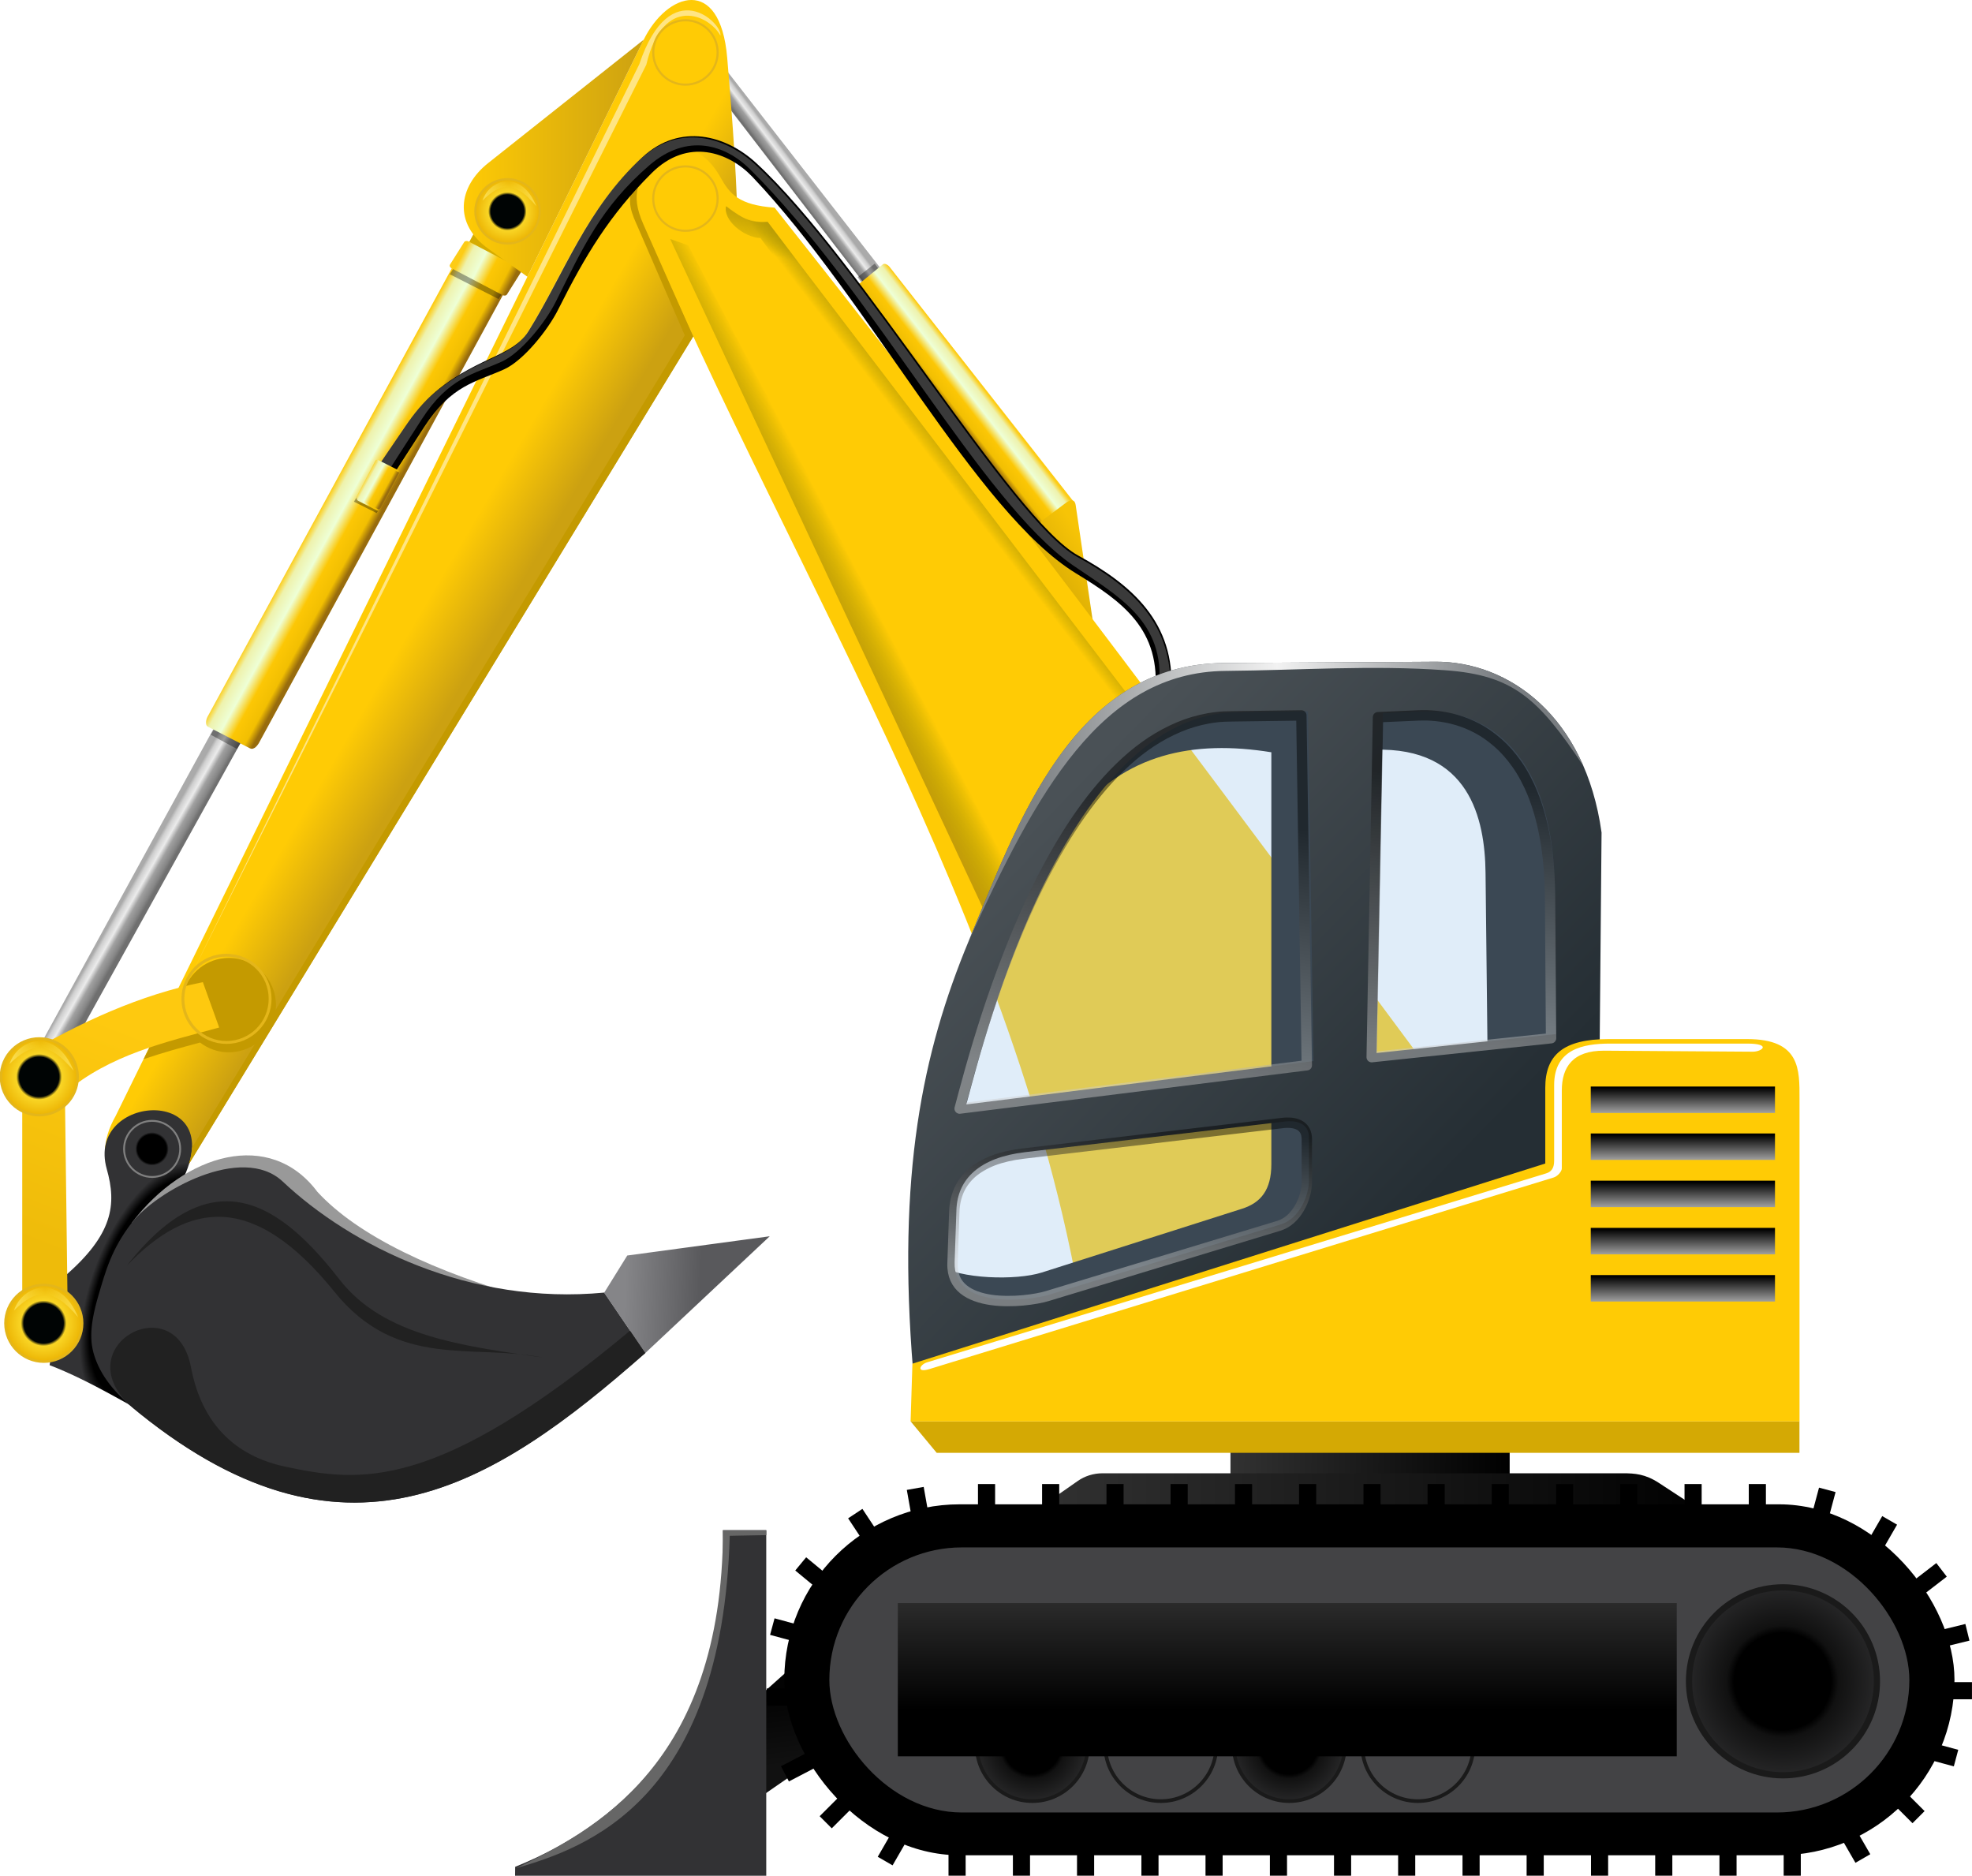 <?xml version="1.0" encoding="UTF-8" standalone="no"?>
<!-- Created with Inkscape (http://www.inkscape.org/) -->
<svg
    xmlns:inkscape="http://www.inkscape.org/namespaces/inkscape"
    xmlns:rdf="http://www.w3.org/1999/02/22-rdf-syntax-ns#"
    xmlns="http://www.w3.org/2000/svg"
    xmlns:sodipodi="http://sodipodi.sourceforge.net/DTD/sodipodi-0.dtd"
    xmlns:ns1="http://sozi.baierouge.fr"
    xmlns:cc="http://creativecommons.org/ns#"
    xmlns:xlink="http://www.w3.org/1999/xlink"
    xmlns:dc="http://purl.org/dc/elements/1.1/"
    id="svg5960"
    sodipodi:docname="Nouveau document 2"
    viewBox="0 0 722.82 687.45"
    version="1.1"
    inkscape:version="0.48.4 r9939"
  >
  <defs
      id="defs5962"
    >
    <linearGradient
        id="linearGradient7741"
        y2="940"
        xlink:href="#linearGradient7499-4"
        gradientUnits="userSpaceOnUse"
        x2="-1789.8"
        gradientTransform="matrix(-.289 .669 -.669 -.289 -1286.8 2300.6)"
        y1="944.15"
        x1="-1782.5"
        inkscape:collect="always"
    />
    <linearGradient
        id="linearGradient7499-4"
      >
      <stop
          id="stop7501-1"
          style="stop-color:#6f6f6f"
          offset="0"
      />
      <stop
          id="stop7503-6"
          style="stop-color:#868686"
          offset=".143"
      />
      <stop
          id="stop7505-4"
          style="stop-color:#a0a0a0"
          offset=".407"
      />
      <stop
          id="stop7507-6"
          style="stop-color:#ebebeb"
          offset=".638"
      />
      <stop
          id="stop7509-45"
          style="stop-color:#cfcfcf"
          offset=".869"
      />
      <stop
          id="stop7511-3"
          style="stop-color:#aaaaaa"
          offset="1"
      />
    </linearGradient
    >
    <filter
        id="filter7563-9"
        width="1.223"
        y="-.162"
        x="-.111"
        height="1.323"
        color-interpolation-filters="sRGB"
        inkscape:collect="always"
      >
      <feGaussianBlur
          id="feGaussianBlur7565-8"
          stdDeviation="0.56"
          inkscape:collect="always"
      />
    </filter
    >
    <linearGradient
        id="linearGradient7743"
        y2="757.59"
        xlink:href="#linearGradient7401-4"
        gradientUnits="userSpaceOnUse"
        x2="-1649.8"
        gradientTransform="matrix(-.289 .669 -.669 -.289 -1270.4 2272.9)"
        y1="767.27"
        x1="-1632.2"
        inkscape:collect="always"
    />
    <linearGradient
        id="linearGradient7401-4"
        inkscape:collect="always"
      >
      <stop
          id="stop7403-3"
          style="stop-color:#986c0d"
          offset="0"
      />
      <stop
          id="stop7413-1"
          style="stop-color:#f2bf02"
          offset=".143"
      />
      <stop
          id="stop7411-1"
          style="stop-color:#fcc705"
          offset=".407"
      />
      <stop
          id="stop7409-6"
          style="stop-color:#eeffd6"
          offset=".638"
      />
      <stop
          id="stop7415-4"
          style="stop-color:#eef2ad"
          offset=".869"
      />
      <stop
          id="stop7405-7"
          style="stop-color:#fdcc15"
          offset="1"
      />
    </linearGradient
    >
    <linearGradient
        id="linearGradient7753"
        y2="857.19"
        gradientUnits="userSpaceOnUse"
        x2="-2183.5"
        y1="845.74"
        x1="-2166.7"
        inkscape:collect="always"
      >
      <stop
          id="stop7749-4"
          style="stop-color:#f7c406"
          offset="0"
      />
      <stop
          id="stop7751-5"
          style="stop-color:#d8ab05"
          offset="1"
      />
    </linearGradient
    >
    <linearGradient
        id="linearGradient7675"
        y2="940"
        xlink:href="#linearGradient7499-4"
        gradientUnits="userSpaceOnUse"
        x2="-1789.8"
        gradientTransform="translate(-701.9 4.928)"
        y1="944.15"
        x1="-1782.5"
        inkscape:collect="always"
    />
    <linearGradient
        id="linearGradient7670"
        y2="757.59"
        xlink:href="#linearGradient7401-4"
        gradientUnits="userSpaceOnUse"
        x2="-1649.8"
        gradientTransform="translate(-745.73 -.592)"
        y1="767.27"
        x1="-1632.2"
        inkscape:collect="always"
    />
    <linearGradient
        id="linearGradient7666"
        y2="749.64"
        xlink:href="#linearGradient7401-4"
        gradientUnits="userSpaceOnUse"
        x2="-1644.8"
        gradientTransform="translate(-745.73 -.592)"
        y1="759.09"
        x1="-1626.4"
        inkscape:collect="always"
    />
    <linearGradient
        id="linearGradient7724"
        y2="958.01"
        xlink:href="#linearGradient7069-4"
        gradientUnits="userSpaceOnUse"
        x2="-1959.2"
        gradientTransform="translate(-454.53 -11.738)"
        y1="944.53"
        x1="-1982.2"
        inkscape:collect="always"
    />
    <linearGradient
        id="linearGradient7069-4"
      >
      <stop
          id="stop7071-13"
          style="stop-color:#ffcb05"
          offset="0"
      />
      <stop
          id="stop7073-0"
          style="stop-color:#cca111"
          offset="1"
      />
    </linearGradient
    >
    <linearGradient
        id="linearGradient7721"
        y2="724.54"
        xlink:href="#linearGradient7069-4"
        gradientUnits="userSpaceOnUse"
        x2="-1868.4"
        gradientTransform="translate(-454.53 -11.738)"
        y1="724.54"
        x1="-1935.4"
        inkscape:collect="always"
    />
    <radialGradient
        id="radialGradient7113"
        xlink:href="#linearGradient6781-7"
        gradientUnits="userSpaceOnUse"
        cy="1121.6"
        cx="-2319.5"
        r="12.542"
        inkscape:collect="always"
    />
    <linearGradient
        id="linearGradient6781-7"
        inkscape:collect="always"
      >
      <stop
          id="stop6783-5"
          style="stop-color:#000404"
          offset="0"
      />
      <stop
          id="stop6785-2"
          style="stop-color:#000404"
          offset=".5"
      />
      <stop
          id="stop6787-2"
          style="stop-color:#f9d525"
          offset=".575"
      />
      <stop
          id="stop6789-4"
          style="stop-color:#ebb201"
          offset="1"
      />
    </linearGradient
    >
    <linearGradient
        id="linearGradient7115"
        y2="1057.5"
        xlink:href="#linearGradient6793-6"
        gradientUnits="userSpaceOnUse"
        x2="-1984.2"
        y1="1057.9"
        x1="-2003.8"
        inkscape:collect="always"
    />
    <linearGradient
        id="linearGradient6793-6"
        inkscape:collect="always"
      >
      <stop
          id="stop6795-9"
          style="stop-color:#f9db4b"
          offset="0"
      />
      <stop
          id="stop6801-1"
          style="stop-color:#f8d323;stop-opacity:0"
          offset=".508"
      />
      <stop
          id="stop6797-9"
          style="stop-color:#f9d843"
          offset="1"
      />
    </linearGradient
    >
    <radialGradient
        id="radialGradient6755"
        xlink:href="#linearGradient6749-7"
        gradientUnits="userSpaceOnUse"
        cy="1122.7"
        cx="-2503.6"
        gradientTransform="matrix(1.423 .533 -1.107 2.955 2302.8 -856.38)"
        r="26.609"
        inkscape:collect="always"
    />
    <linearGradient
        id="linearGradient6749-7"
        inkscape:collect="always"
      >
      <stop
          id="stop6751-5"
          style="stop-color:#000000"
          offset="0"
      />
      <stop
          id="stop6757-6"
          style="stop-color:#000000"
          offset=".5"
      />
      <stop
          id="stop6759-1"
          style="stop-color:#323234"
          offset=".575"
      />
      <stop
          id="stop6753-3"
          style="stop-color:#323234"
          offset="1"
      />
    </linearGradient
    >
    <linearGradient
        id="linearGradient6745"
        y2="1128.2"
        gradientUnits="userSpaceOnUse"
        x2="-2330.4"
        y1="1129.2"
        x1="-2302.7"
        inkscape:collect="always"
      >
      <stop
          id="stop6741-3"
          style="stop-color:#59595c"
          offset="0"
      />
      <stop
          id="stop6743-1"
          style="stop-color:#858588"
          offset="1"
      />
    </linearGradient
    >
    <linearGradient
        id="linearGradient7971"
        y2="1270.4"
        xlink:href="#linearGradient7949-5"
        gradientUnits="userSpaceOnUse"
        x2="-1184.4"
        gradientTransform="translate(-.826 16.151)"
        y1="1269.9"
        x1="-1286.8"
        inkscape:collect="always"
    />
    <linearGradient
        id="linearGradient7949-5"
        inkscape:collect="always"
      >
      <stop
          id="stop7951-8"
          style="stop-color:#323232"
          offset="0"
      />
      <stop
          id="stop7953-2"
          style="stop-color:#000000"
          offset="1"
      />
    </linearGradient
    >
    <linearGradient
        id="linearGradient7973"
        y2="1300.9"
        xlink:href="#linearGradient7949-5"
        gradientUnits="userSpaceOnUse"
        x2="-1108"
        y1="1300.9"
        x1="-1361.8"
        inkscape:collect="always"
    />
    <radialGradient
        id="radialGradient6771"
        xlink:href="#linearGradient6749-7"
        gradientUnits="userSpaceOnUse"
        cy="1121.6"
        cx="-2319.5"
        r="12.542"
        inkscape:collect="always"
    />
    <linearGradient
        id="linearGradient6917"
        y2="1043"
        gradientUnits="userSpaceOnUse"
        x2="-2058.5"
        y1="1124.3"
        x1="-2090.5"
        inkscape:collect="always"
      >
      <stop
          id="stop6856-4"
          style="stop-color:#eebb0a"
          offset="0"
      />
      <stop
          id="stop6858-9"
          style="stop-color:#fec90f"
          offset="1"
      />
    </linearGradient
    >
    <linearGradient
        id="linearGradient4347"
        y2="961.99"
        xlink:href="#linearGradient7683-6"
        gradientUnits="userSpaceOnUse"
        x2="-1334.8"
        gradientTransform="translate(-857.18 -96.16)"
        y1="990.4"
        x1="-1390.4"
        inkscape:collect="always"
    />
    <linearGradient
        id="linearGradient7683-6"
        inkscape:collect="always"
      >
      <stop
          id="stop7685-7"
          style="stop-color:#c49a0a"
          offset="0"
      />
      <stop
          id="stop7691-5"
          style="stop-color:#808000;stop-opacity:0"
          offset=".253"
      />
      <stop
          id="stop7687-2"
          style="stop-color:#808000;stop-opacity:0"
          offset="1"
      />
    </linearGradient
    >
    <linearGradient
        id="linearGradient4344"
        y2="931.06"
        xlink:href="#linearGradient7683-6"
        gradientUnits="userSpaceOnUse"
        x2="-1394.9"
        gradientTransform="translate(-857.18 -96.16)"
        y1="903.16"
        x1="-1358.7"
        inkscape:collect="always"
    />
    <filter
        id="filter7651-4"
        color-interpolation-filters="sRGB"
        inkscape:collect="always"
      >
      <feGaussianBlur
          id="feGaussianBlur7653-6"
          stdDeviation="2.476"
          inkscape:collect="always"
      />
    </filter
    >
    <linearGradient
        id="linearGradient7660"
        y2="757.59"
        xlink:href="#linearGradient7401-4"
        gradientUnits="userSpaceOnUse"
        x2="-1649.8"
        gradientTransform="matrix(.463 0 0 .463 -1659.2 475.2)"
        y1="767.27"
        x1="-1632.2"
        inkscape:collect="always"
    />
    <linearGradient
        id="linearGradient7662"
        y2="835.15"
        xlink:href="#linearGradient7401-4"
        gradientUnits="userSpaceOnUse"
        x2="-1681.5"
        gradientTransform="translate(-745.27 -2.898)"
        y1="840.24"
        x1="-1672.1"
        inkscape:collect="always"
    />
    <linearGradient
        id="linearGradient7859"
        y2="1168.3"
        gradientUnits="userSpaceOnUse"
        x2="-1159"
        y1="1029"
        x1="-1302"
        inkscape:collect="always"
      >
      <stop
          id="stop7770-4"
          style="stop-color:#4a5156"
          offset="0"
      />
      <stop
          id="stop7772-3"
          style="stop-color:#252e34"
          offset="1"
      />
    </linearGradient
    >
    <linearGradient
        id="linearGradient7861"
        y2="472.76"
        xlink:href="#linearGradient7826-2"
        gradientUnits="userSpaceOnUse"
        x2="-1957.6"
        gradientTransform="translate(200.25 401.49)"
        y1="423.86"
        x1="-1955.8"
        inkscape:collect="always"
    />
    <linearGradient
        id="linearGradient7826-2"
        inkscape:collect="always"
      >
      <stop
          id="stop7828-8"
          style="stop-color:#000000"
          offset="0"
      />
      <stop
          id="stop7830-8"
          style="stop-color:#cccccc"
          offset="1"
      />
    </linearGradient
    >
    <linearGradient
        id="linearGradient7863"
        y2="400.21"
        xlink:href="#linearGradient7826-2"
        gradientUnits="userSpaceOnUse"
        x2="-2018"
        gradientTransform="translate(226.36 403.81)"
        y1="299.09"
        x1="-2002.4"
        inkscape:collect="always"
    />
    <linearGradient
        id="linearGradient7865"
        y2="416.54"
        xlink:href="#linearGradient7826-2"
        gradientUnits="userSpaceOnUse"
        x2="-1830"
        gradientTransform="translate(180.09 378.69)"
        y1="317.41"
        x1="-1820.9"
        inkscape:collect="always"
    />
    <filter
        id="filter7873-9"
        color-interpolation-filters="sRGB"
        inkscape:collect="always"
      >
      <feGaussianBlur
          id="feGaussianBlur7875-4"
          stdDeviation="1.071"
          inkscape:collect="always"
      />
    </filter
    >
    <linearGradient
        id="linearGradient7937"
        y2="1169.6"
        xlink:href="#linearGradient7885-7"
        gradientUnits="userSpaceOnUse"
        x2="-1106"
        y1="1154.8"
        x1="-1106"
        inkscape:collect="always"
    />
    <linearGradient
        id="linearGradient7885-7"
        inkscape:collect="always"
      >
      <stop
          id="stop7887-0"
          style="stop-color:#000000"
          offset="0"
      />
      <stop
          id="stop7889-5"
          style="stop-color:#ffffff"
          offset="1"
      />
    </linearGradient
    >
    <linearGradient
        id="linearGradient7939"
        y2="1169.6"
        xlink:href="#linearGradient7885-7"
        gradientUnits="userSpaceOnUse"
        x2="-1106"
        gradientTransform="translate(0 17.291)"
        y1="1154.8"
        x1="-1106"
        inkscape:collect="always"
    />
    <linearGradient
        id="linearGradient7941"
        y2="1169.6"
        xlink:href="#linearGradient7885-7"
        gradientUnits="userSpaceOnUse"
        x2="-1106"
        gradientTransform="translate(0 34.582)"
        y1="1154.8"
        x1="-1106"
        inkscape:collect="always"
    />
    <linearGradient
        id="linearGradient7943"
        y2="1169.6"
        xlink:href="#linearGradient7885-7"
        gradientUnits="userSpaceOnUse"
        x2="-1106"
        gradientTransform="translate(0 51.873)"
        y1="1154.8"
        x1="-1106"
        inkscape:collect="always"
    />
    <linearGradient
        id="linearGradient7945"
        y2="1169.6"
        xlink:href="#linearGradient7885-7"
        gradientUnits="userSpaceOnUse"
        x2="-1106"
        gradientTransform="translate(0 69.164)"
        y1="1154.8"
        x1="-1106"
        inkscape:collect="always"
    />
    <linearGradient
        id="linearGradient8697"
        y2="1285.3"
        gradientUnits="userSpaceOnUse"
        x2="-1319"
        y1="1259.2"
        x1="-1322.4"
        inkscape:collect="always"
      >
      <stop
          id="stop8622-7"
          style="stop-color:#030303"
          offset="0"
      />
      <stop
          id="stop8624-1"
          style="stop-color:#111111"
          offset="1"
      />
    </linearGradient
    >
    <radialGradient
        id="radialGradient8699"
        xlink:href="#linearGradient7983-8"
        gradientUnits="userSpaceOnUse"
        cy="1121.6"
        cx="-2319.5"
        r="12.542"
        inkscape:collect="always"
    />
    <linearGradient
        id="linearGradient7983-8"
        inkscape:collect="always"
      >
      <stop
          id="stop7985-2"
          style="stop-color:#000000"
          offset="0"
      />
      <stop
          id="stop7987-3"
          style="stop-color:#000000"
          offset=".5"
      />
      <stop
          id="stop7989-3"
          style="stop-color:#111111"
          offset=".575"
      />
      <stop
          id="stop7991-6"
          style="stop-color:#282829"
          offset="1"
      />
    </linearGradient
    >
    <linearGradient
        id="linearGradient8709"
        y2="1427.3"
        xlink:href="#linearGradient7949-5"
        gradientUnits="userSpaceOnUse"
        x2="-1305.3"
        gradientTransform="translate(136.14 86.577)"
        y1="1381.2"
        x1="-1305.3"
        inkscape:collect="always"
    />
    <linearGradient
        id="linearGradient4352"
        y2="891.73"
        xlink:href="#linearGradient7683-6"
        gradientUnits="userSpaceOnUse"
        x2="-1438.8"
        gradientTransform="translate(-857.18 -96.16)"
        y1="826.5"
        x1="-1419.8"
        inkscape:collect="always"
    />
    <linearGradient
        id="linearGradient10337"
        y2="903.38"
        gradientUnits="userSpaceOnUse"
        y1="905.91"
        x2="-2008.6"
        x1="-2180.3"
        inkscape:collect="always"
      >
      <stop
          id="stop4412-0"
          style="stop-color:#7e8285"
          offset="0"
      />
      <stop
          id="stop4418-9"
          style="stop-color:#f2f2f2"
          offset=".519"
      />
      <stop
          id="stop4414-5"
          style="stop-color:#787c80"
          offset="1"
      />
    </linearGradient
    >
  </defs
  >
  <sodipodi:namedview
      id="base"
      bordercolor="#666666"
      inkscape:pageshadow="2"
      inkscape:window-y="24"
      fit-margin-left="0"
      pagecolor="#ffffff"
      fit-margin-top="0"
      inkscape:window-maximized="1"
      inkscape:zoom="0.7"
      inkscape:window-x="49"
      inkscape:window-height="876"
      showgrid="false"
      borderopacity="1.0"
      inkscape:current-layer="layer1"
      inkscape:cx="536.78237"
      inkscape:cy="299.73282"
      fit-margin-right="0"
      fit-margin-bottom="0"
      inkscape:window-width="1551"
      inkscape:pageopacity="0.0"
      inkscape:document-units="px"
  />
  <g
      id="layer1"
      inkscape:label="Calque 1"
      inkscape:groupmode="layer"
      transform="translate(-21.451 -34.353)"
    >
    <g
        id="g4420"
        transform="translate(2580.9 -620.46)"
      >
      <g
          id="g7736"
          transform="translate(-851.56 -92.525)"
        >
        <path
            id="path7726"
            d="m-1383.4 847.9-62.564-80.39-5.447 5.41 63.306 82.264z"
            sodipodi:nodetypes="ccccc"
            style="fill:url(#linearGradient7741)"
            inkscape:connector-curvature="0"
        />
        <path
            id="path7728"
            d="m-2042.2 903.15-1.793 3.098 9.619 5.217 2.446-4.076z"
            style="opacity:0.99;filter:url(#filter7563-9);fill-opacity:.355;fill:#000000"
            transform="matrix(-.289 .669 -.669 -.289 -1371.7 2473.3)"
            inkscape:connector-curvature="0"
        />
        <path
            id="path7730"
            sodipodi:nodetypes="ccscsccscc"
            inkscape:connector-curvature="0"
            style="color:#000000;fill:url(#linearGradient7743)"
            d="m-1315 931.77-10.603 8.804c-0.347 0.288-0.756 0.273-0.97 0l-67.134-85.614c-0.19-0.287-1.359-1.886-0.3-2.756l9.69-7.963c0.853-0.708 2.277 0.587 2.467 0.874l67.134 85.614c0.212 0.271 0.063 0.75-0.284 1.038z"
        />
      </g
      >
      <path
          id="path7745"
          d="m-2168.8 839.14c1.182-0.882 3.228-1.926 3.635 0.826l9.252 62.62-34.366-47.419z"
          sodipodi:nodetypes="ssccs"
          style="fill:url(#linearGradient7753)"
          inkscape:connector-curvature="0"
      />
      <path
          id="path7489"
          d="m-2479.1 918.1-67.169 122.6 9.782 3.913 69.125-124.56z"
          sodipodi:nodetypes="ccccc"
          style="fill:url(#linearGradient7675)"
          inkscape:connector-curvature="0"
      />
      <path
          id="path7513"
          d="m-2480.4 921-1.793 3.098 9.619 5.217 2.446-4.076z"
          style="opacity:0.99;filter:url(#filter7563-9);fill-opacity:.355;fill:#000000"
          inkscape:connector-curvature="0"
      />
      <path
          id="path7433"
          d="m-2389.2 746.74 6.456-11.989 14.756 12.911-6.917 11.067z"
          style="fill:#d6ac00"
          inkscape:connector-curvature="0"
      />
      <path
          id="path7399"
          sodipodi:nodetypes="ccscsccscc"
          inkscape:connector-curvature="0"
          style="color:#000000;fill:url(#linearGradient7670)"
          d="m-2392.3 752.78 16.866 8.558c0.553 0.28 0.758 0.806 0.532 1.22l-89.666 164.61c-0.258 0.396-1.635 2.739-3.307 1.88l-15.31-7.867c-1.357-0.689-0.502-3.188-0.244-3.584l89.665-164.61c0.226-0.415 0.91-0.488 1.463-0.208z"
      />
      <path
          id="path7567"
          style="opacity:0.99;filter:url(#filter7563-9);fill-opacity:.355;fill:#000000"
          inkscape:connector-curvature="0"
          transform="matrix(1.856 0 0 1.741 710.51 -540.37)"
          d="m-1671.2 741.13-1.793 3.098 9.619 5.217 2.446-4.076z"
      />
      <path
          id="rect7396"
          d="m-2387.7 743.31 18.664 9.797c0.612 0.321 0.874 0.944 0.589 1.397l-5.179 8.223c-0.285 0.453-1.007 0.559-1.619 0.238l-18.665-9.797c-0.611-0.321-0.874-0.944-0.589-1.397l5.179-8.223c0.285-0.453 1.007-0.559 1.619-0.238z"
          style="color:#000000;fill:url(#linearGradient7666)"
          inkscape:connector-curvature="0"
      />
      <path
          id="path7597"
          style="opacity:0.99;filter:url(#filter7563-9);fill-opacity:.355;fill:#000000"
          inkscape:connector-curvature="0"
          transform="matrix(.862 0 0 0.8 -957.33 175.27)"
          d="m-1706.3 826.16-1.793 3.098 9.619 5.217 2.446-4.076z"
      />
      <path
          id="path7035"
          d="m-2492.5 1085.2 188.96-310.05 14.638-29.275c-0.233-23.287-2.01-46.574-3.992-69.861-2.598-30.518-22.184-23.816-30.606-6.653l-193.61 394.55c-9.898 17.143-0.571 35.834 24.618 21.291z"
          sodipodi:nodetypes="cccsscc"
          style="fill:url(#linearGradient7724)"
          inkscape:connector-curvature="0"
      />
      <path
          id="path7037"
          d="m-2323.5 669.36-57.053 45.243c-10.888 8.635-12.879 22.105 0.166 31.437l14.254 10.197z"
          sodipodi:nodetypes="csscc"
          style="fill:url(#linearGradient7721)"
          inkscape:connector-curvature="0"
      />
      <g
          id="g7039"
          transform="matrix(.84 0 0 .84 -698.15 -166.18)"
        >
        <path
            id="path6937"
            sodipodi:rx="12.142491"
            sodipodi:ry="12.142491"
            style="color:#000000;stroke:#e4b61a;stroke-width:0.8;fill:url(#radialGradient7113)"
            sodipodi:type="arc"
            d="m-2307.3 1121.6c0 6.706-5.436 12.142-12.142 12.142-6.706 0-12.142-5.436-12.142-12.142 0-6.706 5.436-12.142 12.142-12.142 6.706 0 12.142 5.436 12.142 12.142z"
            transform="matrix(1.157 0 0 1.157 689.23 -228.12)"
            sodipodi:cy="1121.5577"
            sodipodi:cx="-2319.4653"
        />
        <path
            id="path6939"
            d="m-2005.3 1064.9c3.204-9.62 17.065-13.506 23.523 2.47-9.27-11.147-15.601-10.329-23.523-2.47z"
            sodipodi:nodetypes="ccc"
            style="fill:url(#linearGradient7115)"
            inkscape:connector-curvature="0"
        />
      </g
      >
      <path
          id="path7067"
          sodipodi:nodetypes="ccccc"
          style="fill:#ffe584"
          inkscape:connector-curvature="0"
          d="m-2295.4 667.88c0.953-4.356-18.324-23.388-29.723 10.467l-163.34 332.01 165.91-331.81c6.15-26.202 23.215-18.15 27.16-10.661z"
      />
      <g
          id="g7057"
          transform="matrix(.84 0 0 .84 -632.94 -224.4)"
        >
        <path
            id="path7059"
            sodipodi:rx="12.142491"
            sodipodi:ry="12.142491"
            style="stroke-width:0.8;color:#000000;stroke:#e4b61a;fill:url(#radialGradient7113)"
            sodipodi:type="arc"
            d="m-2307.3 1121.6c0 6.706-5.436 12.142-12.142 12.142-6.706 0-12.142-5.436-12.142-12.142 0-6.706 5.436-12.142 12.142-12.142 6.706 0 12.142 5.436 12.142 12.142z"
            transform="matrix(1.157 0 0 1.157 689.23 -228.12)"
            sodipodi:cy="1121.5577"
            sodipodi:cx="-2319.4653"
        />
        <path
            id="path7061"
            d="m-2005.3 1064.9c3.204-9.62 17.065-13.506 23.523 2.47-9.27-11.147-15.601-10.329-23.523-2.47z"
            sodipodi:nodetypes="ccc"
            style="fill:url(#linearGradient7115)"
            inkscape:connector-curvature="0"
        />
      </g
      >
      <path
          id="path6747"
          d="m-2492.7 1087.6c17.759-35.302-35.498-32.279-27.612-4.325 3.652 12.947 2.424 23.991-15.802 39.588l-5.156 32.269c15.215 5.873 29.758 15.103 44.578 22.954z"
          sodipodi:nodetypes="cscccc"
          style="fill:url(#radialGradient6755)"
          inkscape:connector-curvature="0"
      />
      <path
          id="path6707"
          d="m-2511.1 1102.9c19.444-25.417 50.623-34.473 67.983-11.291 14.897 16.193 43.248 29.585 78.333 39.284z"
          sodipodi:nodetypes="cccc"
          style="fill:#999999"
          inkscape:connector-curvature="0"
      />
      <path
          id="path6705"
          d="m-2511.1 1102.9c8.867-11.446 40.347-29.109 55.28-15.055 25.026 23.553 68.67 45.422 117.85 40.695l15.055 22.112c-53.225 46.175-107.04 84.706-185.13 22.347-6.699-5.349-12.79-11.184-15.996-19.054-2.466-6.053-2.975-12.002 0.706-24.464 2.534-8.578 4.698-16.857 12.232-26.581z"
          sodipodi:nodetypes="ssccssss"
          style="fill:#323234"
          inkscape:connector-curvature="0"
      />
      <path
          id="path6711"
          d="m-2513 1118.7c31.919-40.656 56.894-22.04 78.098 5.175 16.12 20.691 45.206 24.231 74.334 28.463-25.619-5.147-53.205 4.483-76.216-23.994-29.86-36.952-53.545-33.225-76.216-9.645z"
          sodipodi:nodetypes="cscsc"
          style="fill:#212121"
          inkscape:connector-curvature="0"
      />
      <path
          id="path6713"
          d="m-2338 1128.6 8.468-13.644 52.222-7.057-45.635 42.813z"
          style="fill:url(#linearGradient6745)"
          inkscape:connector-curvature="0"
      />
      <path
          id="path6715"
          d="m-2328.5 1142.5c-71.306 59.522-99.364 55.564-126.38 49.837-22.133-4.692-31.472-20.002-34.579-36.461-5.585-29.585-45.422-8.037-22.526 13.879 77.804 65.378 133.2 30.234 189.07-19.054z"
          sodipodi:nodetypes="cssccc"
          style="fill:#212121"
          inkscape:connector-curvature="0"
      />
      <g
          id="g7967"
          transform="translate(-820.83 -97.151)"
        >
        <path
            id="path7947"
            style="fill:url(#linearGradient7971)"
            inkscape:connector-curvature="0"
            d="m-1287.6 1281.1v11.216h102.34v-10.982z"
        />
        <path
            id="path7957"
            sodipodi:nodetypes="csssscc"
            style="fill:url(#linearGradient7973)"
            inkscape:connector-curvature="0"
            d="m-1361.3 1307.1 17.758-12.384c2.544-1.774 5.687-2.804 9.113-2.804h190.67c4.346 0 8.196 0.268 13.186 3.533l22.097 14.459z"
        />
      </g
      >
      <path
          id="path7869"
          d="m-2225.7 1175.7 9.583 11.566h316.24v-11.566z"
          sodipodi:nodetypes="ccccc"
          style="fill:#d4a904"
          inkscape:connector-curvature="0"
      />
      <path
          id="path6763"
          sodipodi:rx="12.142491"
          sodipodi:ry="12.142491"
          style="color:#000000;stroke:#808080;stroke-width:0.8;fill:url(#radialGradient6771)"
          sodipodi:type="arc"
          d="m-2307.3 1121.6c0 6.706-5.436 12.142-12.142 12.142-6.706 0-12.142-5.436-12.142-12.142 0-6.706 5.436-12.142 12.142-12.142 6.706 0 12.142 5.436 12.142 12.142z"
          transform="matrix(.847 0 0 .847 -539.12 125.89)"
          sodipodi:cy="1121.5577"
          sodipodi:cx="-2319.4653"
      />
      <path
          id="path7149"
          d="m-2475.6 1005.9c-7.916 0-14.547 5.35-16.598 12.609-0.99 0.244-1.989 0.483-2.975 0.744l-11.629 23.731c6.786-2.307 13.728-4.215 20.688-6.085 2.916 2.241 6.551 3.583 10.513 3.583 9.549 0 17.308-7.725 17.308-17.274 0-9.549-7.759-17.308-17.308-17.308z"
          style="fill:#c49a00"
          inkscape:connector-curvature="0"
      />
      <g
          id="g6905"
          transform="translate(-453.76 -11.643)"
        >
        <path
            id="path6775"
            sodipodi:nodetypes="ccccccc"
            style="fill:url(#linearGradient6917)"
            inkscape:connector-curvature="0"
            d="m-2080.9 1145.5c0-1.331-0.998-78.51-0.998-78.51 16.455-13.976 36.671-18.546 56.554-23.952l-5.988-16.634c-23.045 4.691-44.926 14.622-66.202 27.279v94.811z"
        />
        <g
            id="g6808"
            transform="translate(-96.916 -8.468)"
          >
          <path
              id="path6777"
              sodipodi:rx="12.142491"
              sodipodi:ry="12.142491"
              style="stroke-width:0.8;color:#000000;stroke:#e4b61a;fill:url(#radialGradient7113)"
              sodipodi:type="arc"
              d="m-2307.3 1121.6c0 6.706-5.436 12.142-12.142 12.142-6.706 0-12.142-5.436-12.142-12.142 0-6.706 5.436-12.142 12.142-12.142 6.706 0 12.142 5.436 12.142 12.142z"
              transform="matrix(1.157 0 0 1.157 689.23 -228.12)"
              sodipodi:cy="1121.5577"
              sodipodi:cx="-2319.4653"
          />
          <path
              id="path6791"
              d="m-2005.3 1064.9c3.204-9.62 17.065-13.506 23.523 2.47-9.27-11.147-15.601-10.329-23.523-2.47z"
              sodipodi:nodetypes="ccc"
              style="fill:url(#linearGradient7115)"
              inkscape:connector-curvature="0"
          />
        </g
        >
        <g
            id="g6816"
            transform="matrix(1.138 0 0 1.138 246.92 -184.65)"
          >
          <path
              id="path6818"
              sodipodi:rx="12.142491"
              sodipodi:ry="12.142491"
              style="stroke-width:0.8;color:#000000;stroke:#e4b61a;fill:url(#radialGradient7113)"
              sodipodi:type="arc"
              d="m-2307.3 1121.6c0 6.706-5.436 12.142-12.142 12.142-6.706 0-12.142-5.436-12.142-12.142 0-6.706 5.436-12.142 12.142-12.142 6.706 0 12.142 5.436 12.142 12.142z"
              transform="matrix(1.157 0 0 1.157 689.23 -228.12)"
              sodipodi:cy="1121.5577"
              sodipodi:cx="-2319.4653"
          />
          <path
              id="path6820"
              sodipodi:nodetypes="ccc"
              style="fill:url(#linearGradient7115)"
              inkscape:connector-curvature="0"
              d="m-2005.3 1064.9c3.204-9.62 17.065-13.506 23.523 2.47-9.27-11.147-15.601-10.329-23.523-2.47z"
          />
        </g
        >
        <g
            id="g6836"
            transform="translate(-95.27 81.861)"
          >
          <path
              id="path6838"
              sodipodi:rx="12.142491"
              sodipodi:ry="12.142491"
              style="stroke-width:0.8;color:#000000;stroke:#e4b61a;fill:url(#radialGradient7113)"
              sodipodi:type="arc"
              d="m-2307.3 1121.6c0 6.706-5.436 12.142-12.142 12.142-6.706 0-12.142-5.436-12.142-12.142 0-6.706 5.436-12.142 12.142-12.142 6.706 0 12.142 5.436 12.142 12.142z"
              transform="matrix(1.157 0 0 1.157 689.23 -228.12)"
              sodipodi:cy="1121.5577"
              sodipodi:cx="-2319.4653"
          />
          <path
              id="path6840"
              sodipodi:nodetypes="ccc"
              style="fill:url(#linearGradient7115)"
              inkscape:connector-curvature="0"
              d="m-2005.3 1064.9c3.204-9.62 17.065-13.506 23.523 2.47-9.27-11.147-15.601-10.329-23.523-2.47z"
          />
        </g
        >
      </g
      >
      <path
          id="path7677"
          d="m-2160 1155.8c-18.173-149.84-108.74-288.06-164.59-421.14-9.079-21.631 16.632-37.428 29.196-14.898 3.423 6.138 6.711 10.185 19.873 11.159 100 126.05 193.89 254.15 288.86 381.88z"
          sodipodi:nodetypes="cssccc"
          style="fill:#ffcb05"
          inkscape:connector-curvature="0"
      />
      <path
          id="path7679"
          d="m-2313.8 742.4 116.32 248.83 10.574-16.853-120.28-229.66z"
          style="fill:url(#linearGradient4347)"
          inkscape:connector-curvature="0"
      />
      <path
          id="path7681"
          d="m-2295.6 728.82c6.715 5.16 12.004 7.755 17.474 7.31l135.48 177.78-7.931 3.635-130.2-175.47c-10.166-0.103-11.086-7.9-14.83-13.258z"
          sodipodi:nodetypes="cccccc"
          style="fill:url(#linearGradient4344)"
          inkscape:connector-curvature="0"
      />
      <path
          id="path4354"
          d="m-2490.2 1081.4 184.83-303.27-18.189-40.948c-5.458-12.288-0.752-15.517 1.473-22.865l-4.791 7.435c-3.39 6.784-0.862 11.523 1.322 16.522l17.101 39.447-180.66 297.8c-0.06 2.061-0.567 3.972-1.084 5.881z"
          sodipodi:nodetypes="ccsccsccc"
          style="fill:#c49a00"
          inkscape:connector-curvature="0"
      />
      <g
          id="g7655"
          transform="translate(-1087.5 -107.72)"
        >
        <path
            id="path7619-1"
            sodipodi:nodetypes="cssssssccsssssscc"
            style="fill:#000000"
            inkscape:connector-curvature="0"
            d="m-1329.9 939.85 13.373-20.751c10.014-15.538 19.078-16.565 29.372-21.212 7.06-3.187 16.017-14.349 19.81-21.925 9.979-19.929 18.836-34.639 34.281-50.011 13.193-13.13 28.279-7.663 36.89 1.383 42.589 44.74 82.082 122.93 118.52 145.27 16.768 10.276 31.628 20.457 29.038 44.716l5.995-1.383c1.44-25.205-14.348-38.988-34.129-49.804-24.246-13.258-79.524-108.4-118.05-143.87-10.892-10.03-27.763-14.943-41.725-2.072-20.632 19.019-28.38 42.313-41.715 63.742-3.476 5.586-9.912 8.05-16.628 11.286-15.31 7.377-22.058 14.081-28.578 23.652l-10.836 15.909z"
        />
        <path
            id="path7621-6"
            d="m-1330.8 937.04 13.373-20.751c10.014-15.538 19.078-16.565 29.372-21.212 7.06-3.187 16.017-14.349 19.81-21.925 9.979-19.929 16.499-34.639 34.281-50.011 14.081-12.172 28.013-7.402 36.89 1.383 44.675 44.219 84.954 122.22 118.52 145.27 16.212 11.133 33.965 20.457 31.375 44.716l4.125 1.888c1.44-25.205-14.348-38.988-34.129-49.804-24.246-13.258-79.524-108.4-118.05-143.87-10.892-10.03-27.763-14.943-41.725-2.072-20.632 19.019-28.38 42.313-41.715 63.742-3.476 5.586-9.912 8.05-16.628 11.286-15.31 7.377-22.058 14.081-28.578 23.652l-10.836 15.909z"
            sodipodi:nodetypes="cssssssccsssssscc"
            style="opacity:0.48;filter:url(#filter7651-4);fill:#ffffff"
            inkscape:connector-curvature="0"
        />
      </g
      >
      <path
          id="path7437"
          sodipodi:nodetypes="ccscsccscc"
          d="m-2420.9 823.7 7.802 3.959c0.256 0.13 0.348 0.371 0.247 0.565l-6.606 12.622c-0.119 0.183-0.756 1.267-1.53 0.87l-7.082-3.639c-0.628-0.319-0.233-1.475-0.113-1.658l6.606-12.622c0.101-0.194 0.421-0.226 0.677-0.096z"
          style="color:#000000;stroke:url(#linearGradient7662);stroke-width:.606;fill:url(#linearGradient7660)"
          inkscape:connector-curvature="0"
      />
      <g
          id="g7047"
          transform="matrix(.84 0 0 .84 -632.94 -170.84)"
        >
        <path
            id="path7049"
            sodipodi:rx="12.142491"
            sodipodi:ry="12.142491"
            style="stroke-width:0.8;color:#000000;stroke:#e4b61a;fill:url(#radialGradient7113)"
            sodipodi:type="arc"
            d="m-2307.3 1121.6c0 6.706-5.436 12.142-12.142 12.142-6.706 0-12.142-5.436-12.142-12.142 0-6.706 5.436-12.142 12.142-12.142 6.706 0 12.142 5.436 12.142 12.142z"
            transform="matrix(1.157 0 0 1.157 689.23 -228.12)"
            sodipodi:cy="1121.5577"
            sodipodi:cx="-2319.4653"
        />
        <path
            id="path7051"
            sodipodi:nodetypes="ccc"
            style="fill:url(#linearGradient7115)"
            inkscape:connector-curvature="0"
            d="m-2005.3 1064.9c3.204-9.62 17.065-13.506 23.523 2.47-9.27-11.147-15.601-10.329-23.523-2.47z"
        />
      </g
      >
      <g
          id="g7850"
          transform="translate(-379.35 244.53)"
        >
        <g
            id="g7776"
            transform="translate(-475.73 -342.08)"
          >
          <path
              id="path7764"
              d="m-1310.8 1051.9c18.662-23.365 43.825-28.446 72.435-23.833v150.94c0 9.496-3.869 14.165-10.748 16.356l-73.37 23.366c-9.382 2.988-30.268 2.445-37.853-2.804l5.608 24.301 172.44-25.703-26.637-79.445 8.412-107.95c34.663-0.989 40.434 25.152 40.657 45.096l0.935 83.417 35.049-13.085-6.075-106.55-33.647-31.31-117.3 3.271z"
              sodipodi:nodetypes="ccssscccccscccccc"
              style="fill:#000000"
              inkscape:connector-curvature="0"
          />
          <path
              id="path7766"
              d="m-1302.9 1029.5 31.31-24.301 109.82 0.234 36.451 46.732-3.271 104.45-111.69 62.154-115.43 23.833-8.412-66.593 35.984-103.28z"
              style="fill-opacity:.355;fill:#a8ccec"
              inkscape:connector-curvature="0"
          />
          <path
              id="path7755"
              style="fill:url(#linearGradient7859)"
              inkscape:connector-curvature="0"
              d="m-1178.3 994.88-77.344 0.469c-55.638 0.336-75.751 58.871-93.625 101.81-17.025 40.902-26.345 85.768-20.406 157.56l250.94-38.781 1.406-158.44c-5.907-42.619-33.954-62.788-60.969-62.625zm-2.781 18.125c16.516-0.121 46.314 9.271 46.688 67.125l0.344 51.219-65.75 6.937 2.313-124.59 14.875-0.656c0.504-0.022 0.998-0.027 1.531-0.031zm-43.844 0.031 2 128.22-127.25 15.875c7.106-26.519 36.978-143.75 99.813-143.75l25.437-0.344zm-6.969 150.25c3.745-0.066 7.312 1.319 7.312 6.063v15.531c0 6.209-3.869 14.251-10.25 16.188l-84.938 25.781c-7.861 2.386-35.283 5.36-34.688-11.906l0.656-19.156c0.395-11.462 8.657-19.212 25.125-21.156l95.156-11.219c0.532-0.063 1.09-0.116 1.625-0.125z"
          />
        </g
        >
        <path
            id="path7822"
            style="opacity:.45;stroke-linejoin:round;stroke:url(#linearGradient7861);stroke-linecap:round;stroke-width:3.8;fill:none"
            inkscape:connector-curvature="0"
            d="m-1708.4 821.74c0.936-0.017 1.858 0.055 2.719 0.25 0.861 0.195 1.664 0.503 2.344 0.969s1.232 1.079 1.625 1.875 0.625 1.783 0.625 2.969v15.531c0 1.552-0.225 3.218-0.688 4.875s-1.149 3.298-2.031 4.812c-0.882 1.514-1.959 2.908-3.219 4.031-0.63 0.562-1.315 1.051-2.031 1.469-0.717 0.417-1.484 0.758-2.281 1l-84.938 25.781c-1.965 0.596-5.146 1.218-8.812 1.562-1.833 0.172-3.801 0.263-5.781 0.25-1.98-0.013-3.965-0.127-5.906-0.406s-3.815-0.717-5.531-1.344c-1.716-0.627-3.289-1.444-4.594-2.5-0.652-0.528-1.235-1.099-1.75-1.75-0.515-0.651-0.958-1.373-1.312-2.156-0.354-0.783-0.611-1.636-0.781-2.562-0.17-0.926-0.256-1.921-0.219-3l0.656-19.156c0.049-1.433 0.235-2.812 0.531-4.125s0.706-2.566 1.25-3.75 1.207-2.296 2-3.344 1.707-2.034 2.75-2.938c1.043-0.903 2.236-1.718 3.531-2.469 1.295-0.751 2.702-1.442 4.25-2.031 1.548-0.59 3.229-1.08 5.031-1.5 1.803-0.42 3.723-0.757 5.781-1l95.156-11.219c0.532-0.063 1.09-0.116 1.625-0.125z"
        />
        <path
            id="path7819"
            style="opacity:.45;stroke-linejoin:round;stroke:url(#linearGradient7863);stroke-linecap:round;stroke-width:3.8;fill:none"
            inkscape:connector-curvature="0"
            d="m-1703.1 672.48-25.438 0.344c-1.964 0-3.882 0.09-5.781 0.312-1.899 0.223-3.789 0.567-5.625 1s-3.633 0.964-5.406 1.594c-1.773 0.63-3.508 1.373-5.219 2.188-1.711 0.814-3.382 1.701-5.031 2.688-1.649 0.986-3.287 2.042-4.875 3.188-3.177 2.291-6.219 4.899-9.156 7.75s-5.767 5.971-8.469 9.281c-2.702 3.31-5.278 6.801-7.75 10.469-2.472 3.668-4.847 7.514-7.094 11.438-2.247 3.924-4.38 7.922-6.406 12-2.026 4.078-3.939 8.213-5.75 12.344-1.811 4.131-3.493 8.262-5.094 12.344-3.202 8.164-6.016 16.14-8.406 23.5-2.391 7.36-4.38 14.1-6 19.844-1.62 5.744-2.862 10.498-3.75 13.812l127.25-15.875-2-128.22z"
        />
        <path
            id="path7812"
            style="opacity:.45;stroke-linejoin:round;stroke:url(#linearGradient7865);stroke-linecap:round;stroke-width:3.8;fill:none"
            inkscape:connector-curvature="0"
            d="m-1658.6 672.45c-0.533 0.004-1.028 0.009-1.531 0.031l-14.875 0.656-2.312 124.59 65.75-6.938-0.344-51.219c-0.023-3.616-0.164-7.066-0.406-10.312-0.243-3.247-0.59-6.291-1.031-9.188s-0.975-5.622-1.594-8.188c-0.619-2.566-1.318-4.996-2.094-7.25s-1.619-4.352-2.531-6.312c-0.912-1.961-1.879-3.782-2.906-5.469s-2.128-3.225-3.25-4.656c-1.122-1.432-2.274-2.742-3.469-3.938-1.195-1.196-2.44-2.271-3.688-3.25-1.248-0.979-2.502-1.876-3.781-2.656-2.559-1.561-5.158-2.741-7.719-3.625-2.561-0.884-5.073-1.454-7.469-1.812-2.396-0.358-4.686-0.484-6.75-0.469z"
        />
      </g
      >
      <g
          id="g7926"
          transform="translate(-1206.8 -66.796)"
        >
        <g
            id="g7877"
            transform="translate(350.49 -29.909)"
          >
          <path
              id="path7867"
              d="m-1368.7 1251.3 231.97-73.359v-27.758c0-11.995 6.572-17.844 23.131-17.844h50.889c19.539 0 19.166 11.222 19.166 21.809v118.3h-325.82z"
              sodipodi:nodetypes="ccssssccc"
              style="fill:#ffcb05"
              inkscape:connector-curvature="0"
          />
          <path
              id="path7871"
              d="m-1363.3 1250.8c-2.748 0.839-4.108 3.993 0.826 2.478l228.83-70.22c1.443-0.443 2.974-2.225 2.974-3.304v-28.584c0-8.477 3.938-14.662 15.572-14.581l54.4 0.372c3.428 0.023 7.044-2.974-2.065-2.974h-50.228c-9.953 0-20.488 2.063-20.488 15.201v27.757c0 2.924-1.228 4.093-2.974 4.626z"
              sodipodi:nodetypes="sssssssssssss"
              style="filter:url(#filter7873-9);fill:#ffffff"
              inkscape:connector-curvature="0"
          />
        </g
        >
        <g
            id="g7909"
            transform="translate(354.23 -34.582)"
          >
          <rect
              id="rect7881"
              style="color:#000000;fill:url(#linearGradient7937)"
              height="9.697"
              width="67.528"
              y="1154.4"
              x="-1123.8"
          />
          <rect
              id="rect7893"
              style="color:#000000;fill:url(#linearGradient7939)"
              height="9.697"
              width="67.528"
              y="1171.6"
              x="-1123.8"
          />
          <rect
              id="rect7897"
              style="color:#000000;fill:url(#linearGradient7941)"
              height="9.697"
              width="67.528"
              y="1188.9"
              x="-1123.8"
          />
          <rect
              id="rect7901"
              style="color:#000000;fill:url(#linearGradient7943)"
              height="9.697"
              width="67.528"
              y="1206.2"
              x="-1123.8"
          />
          <rect
              id="rect7905"
              style="color:#000000;fill:url(#linearGradient7945)"
              height="9.697"
              width="67.528"
              y="1223.5"
              x="-1123.8"
          />
        </g
        >
      </g
      >
      <g
          id="g8636"
          transform="translate(-641.07 -244.53)"
        >
        <g
            id="g8628"
            transform="translate(-307.98 260.39)"
          >
          <path
              id="path8618"
              d="m-1334.2 1262.5 32.879-29.41 1.487 42.462-37.34 25.775z"
              sodipodi:nodetypes="ccccc"
              style="fill:url(#linearGradient8697)"
              inkscape:connector-curvature="0"
          />
          <g
              id="g8614"
              transform="matrix(1 0 0 1.016 358.9 -323.97)"
            >
            <path
                id="path8602"
                sodipodi:nodetypes="cccccc"
                style="fill:#323234"
                inkscape:connector-curvature="0"
                d="m-1780.5 1624.5h92.062v-124.77h-15.889c1.835 68.755-33.273 104.44-76.145 121.44z"
            />
            <path
                id="path8604"
                sodipodi:nodetypes="cccccc"
                style="fill:#666666"
                inkscape:connector-curvature="0"
                d="m-1688.4 1499.8h-15.889c-0.238 85.032-48.017 108.42-75.766 121.85 25.303-7.314 75.458-23.873 78.241-119.89l13.414-0.248z"
            />
          </g
          >
        </g
        >
        <g
            id="g8535"
            transform="translate(-315.91 -5.16)"
          >
          <g
              id="g8154"
              transform="translate(-196.09 183.33)"
            >
            <rect
                id="rect8131"
                style="color:#000000;fill:#000000"
                ry="64.308"
                height="128.62"
                width="428.92"
                y="1272.5"
                x="-1118.9"
            />
            <g
                id="g8133"
                transform="translate(246.51 -166.01)"
              >
              <rect
                  id="rect7975"
                  style="color:#000000;fill:#434345"
                  ry="48.576"
                  height="97.151"
                  width="395.87"
                  y="1454.3"
                  x="-1348.9"
              />
              <path
                  id="path7979"
                  sodipodi:rx="12.142491"
                  sodipodi:ry="12.142491"
                  style="color:#000000;stroke:#1a1a1a;stroke-width:0.8;fill:url(#radialGradient8699)"
                  sodipodi:type="arc"
                  d="m-2307.3 1121.6c0 6.706-5.436 12.142-12.142 12.142-6.706 0-12.142-5.436-12.142-12.142 0-6.706 5.436-12.142 12.142-12.142 6.706 0 12.142 5.436 12.142 12.142z"
                  transform="matrix(1.677 0 0 1.677 2615.2 -354)"
                  sodipodi:cy="1121.5577"
                  sodipodi:cx="-2319.4653"
              />
              <path
                  id="path7993"
                  sodipodi:rx="12.142491"
                  sodipodi:ry="12.142491"
                  style="stroke-width:0.8;color:#000000;stroke:#1a1a1a;fill:url(#radialGradient8699)"
                  sodipodi:type="arc"
                  d="m-2307.3 1121.6c0 6.706-5.436 12.142-12.142 12.142-6.706 0-12.142-5.436-12.142-12.142 0-6.706 5.436-12.142 12.142-12.142 6.706 0 12.142 5.436 12.142 12.142z"
                  transform="matrix(1.677 0 0 1.677 2662.3 -354)"
                  sodipodi:cy="1121.5577"
                  sodipodi:cx="-2319.4653"
              />
              <path
                  id="path7997"
                  sodipodi:rx="12.142491"
                  sodipodi:ry="12.142491"
                  style="stroke-width:0.8;color:#000000;stroke:#1a1a1a;fill:url(#radialGradient8699)"
                  sodipodi:type="arc"
                  d="m-2307.3 1121.6c0 6.706-5.436 12.142-12.142 12.142-6.706 0-12.142-5.436-12.142-12.142 0-6.706 5.436-12.142 12.142-12.142 6.706 0 12.142 5.436 12.142 12.142z"
                  transform="matrix(1.677 0 0 1.677 2709.4 -354)"
                  sodipodi:cy="1121.5577"
                  sodipodi:cx="-2319.4653"
              />
              <path
                  id="path8001"
                  sodipodi:rx="12.142491"
                  sodipodi:ry="12.142491"
                  style="stroke-width:0.8;color:#000000;stroke:#1a1a1a;fill:url(#radialGradient8699)"
                  sodipodi:type="arc"
                  d="m-2307.3 1121.6c0 6.706-5.436 12.142-12.142 12.142-6.706 0-12.142-5.436-12.142-12.142 0-6.706 5.436-12.142 12.142-12.142 6.706 0 12.142 5.436 12.142 12.142z"
                  transform="matrix(1.677 0 0 1.677 2756.5 -354)"
                  sodipodi:cy="1121.5577"
                  sodipodi:cx="-2319.4653"
              />
              <path
                  id="path8005"
                  sodipodi:rx="12.142491"
                  sodipodi:ry="12.142491"
                  style="stroke-width:0.8;color:#000000;stroke:#1a1a1a;fill:url(#radialGradient8699)"
                  sodipodi:type="arc"
                  d="m-2307.3 1121.6c0 6.706-5.436 12.142-12.142 12.142-6.706 0-12.142-5.436-12.142-12.142 0-6.706 5.436-12.142 12.142-12.142 6.706 0 12.142 5.436 12.142 12.142z"
                  transform="matrix(2.837 0 0 2.837 5580.9 -1678.6)"
                  sodipodi:cy="1121.5577"
                  sodipodi:cx="-2319.4653"
              />
              <rect
                  id="rect7977"
                  style="color:#000000;fill:url(#linearGradient8709)"
                  rx="0"
                  ry="0"
                  height="56.176"
                  width="285.51"
                  y="1474.7"
                  x="-1323.8"
              />
            </g
            >
          </g
          >
          <rect
              id="rect8177"
              style="color:#000000;fill:#000000"
              height="14.127"
              width="6.279"
              y="1577.8"
              x="-1254.8"
          />
          <rect
              id="rect8179"
              style="color:#000000;fill:#000000"
              height="14.127"
              width="6.279"
              y="1577.8"
              x="-1231.2"
          />
          <rect
              id="rect8181"
              style="color:#000000;fill:#000000"
              height="14.127"
              width="6.279"
              y="1577.8"
              x="-1207.7"
          />
          <rect
              id="rect8183"
              style="color:#000000;fill:#000000"
              height="14.127"
              width="6.279"
              y="1577.8"
              x="-1184.1"
          />
          <rect
              id="rect8185"
              style="color:#000000;fill:#000000"
              height="14.127"
              width="6.279"
              y="1577.8"
              x="-1160.6"
          />
          <rect
              id="rect8187"
              style="color:#000000;fill:#000000"
              height="14.127"
              width="6.279"
              y="1577.8"
              x="-1137"
          />
          <rect
              id="rect8189"
              style="color:#000000;fill:#000000"
              height="14.127"
              width="6.279"
              y="1577.8"
              x="-1113.5"
          />
          <rect
              id="rect8193"
              style="color:#000000;fill:#000000"
              height="14.127"
              width="6.279"
              y="1577.8"
              x="-1090"
          />
          <rect
              id="rect8195"
              style="color:#000000;fill:#000000"
              height="14.127"
              width="6.279"
              y="1577.8"
              x="-1042.9"
          />
          <rect
              id="rect8197"
              style="color:#000000;fill:#000000"
              height="14.127"
              width="6.279"
              y="1577.8"
              x="-1066.4"
          />
          <rect
              id="rect8199"
              style="color:#000000;fill:#000000"
              height="14.127"
              width="6.279"
              y="1577.8"
              x="-1019.3"
          />
          <rect
              id="rect8201"
              style="color:#000000;fill:#000000"
              height="14.127"
              width="6.279"
              y="1577.8"
              x="-995.77"
          />
          <rect
              id="rect8203"
              style="color:#000000;fill:#000000"
              height="14.127"
              width="6.279"
              y="1577.8"
              x="-972.22"
          />
          <rect
              id="rect8205"
              style="color:#000000;fill:#000000"
              height="14.127"
              width="6.279"
              y="1577.8"
              x="-948.68"
          />
          <rect
              id="rect8207"
              style="color:#000000;fill:#000000"
              height="14.127"
              width="6.279"
              y="1448.4"
              x="-1244"
          />
          <rect
              id="rect8209"
              style="color:#000000;fill:#000000"
              height="14.127"
              width="6.279"
              y="1448.4"
              x="-1220.5"
          />
          <rect
              id="rect8211"
              style="color:#000000;fill:#000000"
              height="14.127"
              width="6.279"
              y="1448.4"
              x="-1196.9"
          />
          <rect
              id="rect8213"
              style="color:#000000;fill:#000000"
              height="14.127"
              width="6.279"
              y="1448.4"
              x="-1173.4"
          />
          <rect
              id="rect8215"
              style="color:#000000;fill:#000000"
              height="14.127"
              width="6.279"
              y="1448.4"
              x="-1149.8"
          />
          <rect
              id="rect8217"
              style="color:#000000;fill:#000000"
              height="14.127"
              width="6.279"
              y="1448.4"
              x="-1126.3"
          />
          <rect
              id="rect8219"
              style="color:#000000;fill:#000000"
              height="14.127"
              width="6.279"
              y="1448.4"
              x="-1102.7"
          />
          <rect
              id="rect8221"
              style="color:#000000;fill:#000000"
              height="14.127"
              width="6.279"
              y="1448.4"
              x="-1079.2"
          />
          <rect
              id="rect8223"
              style="color:#000000;fill:#000000"
              height="14.127"
              width="6.279"
              y="1448.4"
              x="-1032.1"
          />
          <rect
              id="rect8225"
              style="color:#000000;fill:#000000"
              height="14.127"
              width="6.279"
              y="1448.4"
              x="-1055.7"
          />
          <rect
              id="rect8227"
              style="color:#000000;fill:#000000"
              height="14.127"
              width="6.279"
              y="1448.4"
              x="-1008.6"
          />
          <rect
              id="rect8229"
              style="color:#000000;fill:#000000"
              height="14.127"
              width="6.279"
              y="1448.4"
              x="-985.02"
          />
          <rect
              id="rect8231"
              style="color:#000000;fill:#000000"
              height="14.127"
              width="6.279"
              y="1448.4"
              x="-961.47"
          />
          <rect
              id="rect8235"
              style="color:#000000;fill:#000000"
              transform="rotate(15)"
              height="14.127"
              width="6.279"
              y="1642.5"
              x="-528.62"
          />
          <rect
              id="rect8237"
              style="color:#000000;fill:#000000"
              transform="rotate(30)"
              height="14.127"
              width="6.279"
              y="1720.8"
              x="-60.219"
          />
          <rect
              id="rect8239"
              style="color:#000000;fill:#000000"
              transform="rotate(52.382)"
              height="14.127"
              width="6.279"
              y="1608.9"
              x="625.3"
          />
          <rect
              id="rect8241"
              style="color:#000000;fill:#000000"
              transform="rotate(76.257)"
              height="14.127"
              width="6.279"
              y="1213.1"
              x="1247.2"
          />
          <rect
              id="rect8243"
              style="color:#000000;fill:#000000"
              transform="rotate(90)"
              height="14.127"
              width="6.279"
              y="879.66"
              x="1521"
          />
          <rect
              id="rect8245"
              style="color:#000000;fill:#000000"
              transform="rotate(105)"
              height="14.127"
              width="6.279"
              y="454.46"
              x="1722.1"
          />
          <rect
              id="rect8247"
              style="color:#000000;fill:#000000"
              transform="rotate(-45)"
              height="14.127"
              width="6.279"
              y="460.51"
              x="-1749.5"
          />
          <rect
              id="rect8249"
              style="color:#000000;fill:#000000"
              transform="rotate(-30)"
              height="14.127"
              width="6.279"
              y="899.25"
              x="-1592.4"
          />
          <rect
              id="rect8251"
              style="color:#000000;fill:#000000"
              transform="rotate(30)"
              height="14.127"
              width="6.279"
              y="1998.9"
              x="-316.65"
          />
          <rect
              id="rect8253"
              style="color:#000000;fill:#000000"
              transform="rotate(45)"
              height="14.127"
              width="6.279"
              y="2016.8"
              x="189.58"
          />
          <rect
              id="rect8255"
              style="color:#000000;fill:#000000"
              transform="rotate(62.501)"
              height="14.127"
              width="6.279"
              y="1869.9"
              x="768.76"
          />
          <rect
              id="rect8257"
              style="color:#000000;fill:#000000"
              transform="rotate(-90)"
              height="14.127"
              width="6.279"
              y="-1321.4"
              x="-1529.6"
          />
          <rect
              id="rect8259"
              style="color:#000000;fill:#000000"
              transform="rotate(-74.827)"
              height="14.127"
              width="6.279"
              y="-880.62"
              x="-1796.8"
          />
          <rect
              id="rect8261"
              style="color:#000000;fill:#000000"
              transform="rotate(-50.464)"
              height="14.127"
              width="6.279"
              y="-68.891"
              x="-1976"
          />
          <rect
              id="rect8263"
              style="color:#000000;fill:#000000"
              transform="rotate(-33.443)"
              height="14.127"
              width="6.279"
              y="507.27"
              x="-1882.9"
          />
          <rect
              id="rect8265"
              style="color:#000000;fill:#000000"
              transform="matrix(.985 -.175 .175 .985 0 0)"
              height="14.127"
              width="6.279"
              y="1205.5"
              x="-1503.6"
          />
        </g
        >
      </g
      >
      <path
          id="path4350"
          sodipodi:nodetypes="cccccc"
          style="fill:url(#linearGradient4352)"
          inkscape:connector-curvature="0"
          d="m-2293.3 730.38c6.715 5.16 9.773 6.185 15.243 5.74l135.48 177.78-7.931 3.635-130.2-175.47c-6.069-0.219-13.801-6.582-12.6-11.688z"
      />
      <path
          id="path4364"
          sodipodi:nodetypes="ccccsscc"
          style="fill:url(#linearGradient10337)"
          inkscape:connector-curvature="0"
          d="m-2033.4 897.33-77.344 0.469c-47.704 0.288-69.292 43.361-85.745 82.705-2.736 6.544-5.331 12.984-7.88 19.107 24.75-54.282 48.59-98.489 94.095-98.915 27.646-0.259 53.768-2.172 80.548-0.246 24.88 1.79 34.11 10.245 50.609 35.026-11.28-25.899-33.099-38.274-54.283-38.146z"
      />
    </g
    >
  </g
  >
</svg
>
